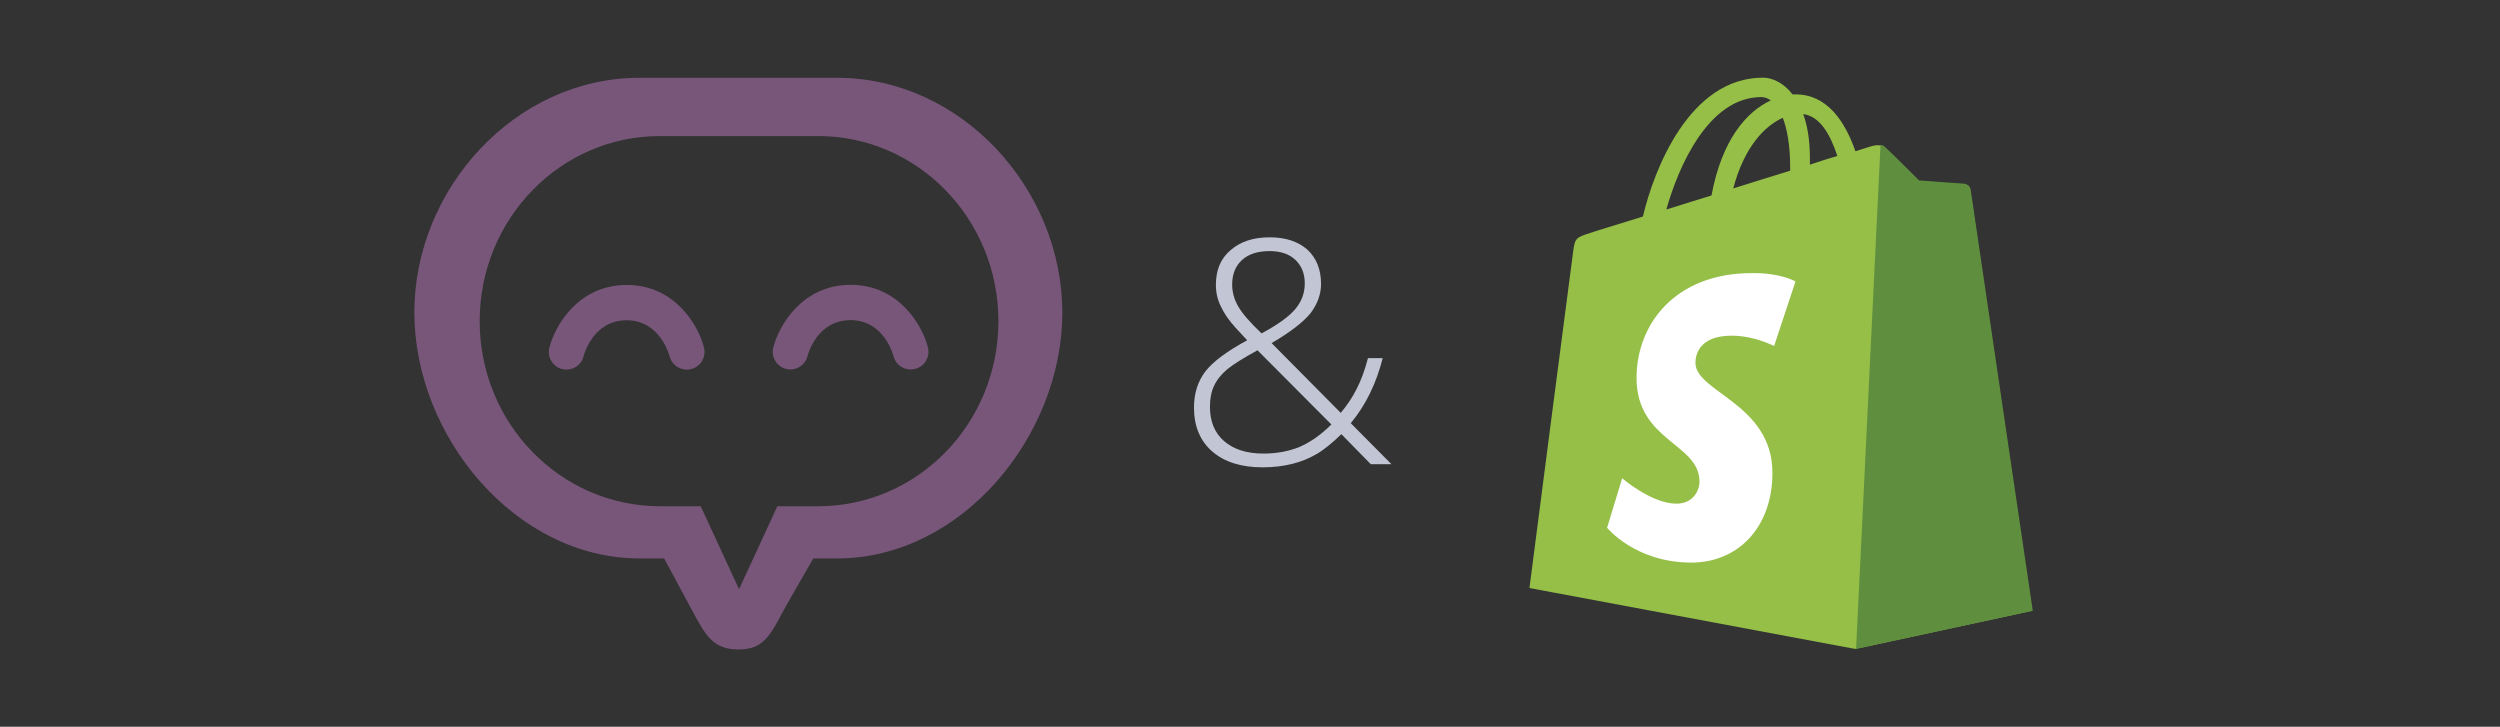 <?xml version="1.0" encoding="UTF-8" standalone="no"?>
<!DOCTYPE svg PUBLIC "-//W3C//DTD SVG 1.1//EN" "http://www.w3.org/Graphics/SVG/1.1/DTD/svg11.dtd">
<svg width="100%" height="100%" viewBox="0 0 688 200" version="1.1" xmlns="http://www.w3.org/2000/svg" xmlns:xlink="http://www.w3.org/1999/xlink" xml:space="preserve" xmlns:serif="http://www.serif.com/" style="fill-rule:evenodd;clip-rule:evenodd;stroke-linejoin:round;stroke-miterlimit:2;">
    <rect x="0" y="0" width="688" height="200" fill="#333333" stroke="none"/>
    <g transform="matrix(0.347,0,0,0.347,47.131,-45.703)">
        <path d="M527.9,193.4L371.4,193.4C272.8,193.4 192.8,281.4 192.8,379.5C192.8,477.5 272.8,574.6 371.4,574.6L390.9,574.6C390.9,574.6 408.2,606.7 413.4,616.4C424,636.2 430.1,646.8 449.8,646.8C469.4,646.8 474.6,636.3 485.3,616.4C490.5,606.8 509.2,574.6 509.2,574.6L528.1,574.6C626.7,574.6 706.7,477.5 706.7,379.5C706.5,281.4 626.6,193.4 527.9,193.4ZM513,533.2L480.7,533.2L450.3,599L419.9,533.2L387.6,533.2C308.7,533.2 244.6,467.5 244.6,386.4C244.6,305.3 308.6,239.6 387.6,239.6L513,239.6C592,239.6 656,305.3 656,386.4C656,467.6 592,533.2 513,533.2Z" style="fill:rgb(120,86,122);fill-rule:nonzero;"/>
        <g id="Eyes_2_" transform="matrix(1,0,0,1,86,126)">
            <path d="M405.1,298.7C404,298.7 402.8,298.6 401.6,298.3C394.1,296.4 389.5,288.7 391.5,281.2C395.9,264 414.3,231.6 452.8,231.6C491.3,231.6 509.8,264.1 514.1,281.2C516,288.7 511.5,296.4 503.9,298.3C496.4,300.2 488.7,295.7 486.8,288.1C486,285.3 478.4,259.6 452.7,259.6C426.9,259.6 419.3,285.2 418.6,288.2C417,294.5 411.3,298.7 405.1,298.7Z" style="fill:rgb(120,86,122);fill-rule:nonzero;"/>
            <path d="M227.5,298.8C226.4,298.8 225.2,298.7 224,298.4C216.5,296.5 211.9,288.8 213.9,281.3C218.3,264.1 236.7,231.7 275.2,231.7C313.7,231.7 332.2,264.2 336.5,281.3C338.4,288.8 333.9,296.5 326.3,298.4C318.8,300.3 311.1,295.8 309.2,288.2C308.4,285.4 300.8,259.7 275.1,259.7C249.4,259.7 241.7,285.3 241,288.3C239.5,294.6 233.8,298.8 227.5,298.8Z" style="fill:rgb(120,86,122);fill-rule:nonzero;"/>
        </g>
    </g>
    <g transform="matrix(86.124,0,0,86.124,323.416,127.749)">
        <path d="M0.06,-0.181C0.06,-0.226 0.072,-0.264 0.096,-0.296C0.12,-0.327 0.165,-0.361 0.23,-0.396L0.193,-0.436C0.172,-0.459 0.156,-0.482 0.146,-0.504C0.135,-0.526 0.13,-0.549 0.13,-0.573C0.13,-0.62 0.145,-0.657 0.177,-0.684C0.208,-0.711 0.249,-0.725 0.302,-0.725C0.352,-0.725 0.392,-0.712 0.422,-0.686C0.451,-0.659 0.466,-0.623 0.466,-0.576C0.466,-0.542 0.454,-0.511 0.432,-0.482C0.409,-0.454 0.368,-0.422 0.308,-0.387L0.529,-0.164C0.549,-0.188 0.566,-0.213 0.58,-0.241C0.594,-0.268 0.606,-0.301 0.616,-0.339L0.663,-0.339C0.643,-0.259 0.609,-0.189 0.561,-0.131L0.691,0L0.625,0L0.531,-0.096C0.501,-0.067 0.474,-0.045 0.451,-0.032C0.427,-0.018 0.402,-0.008 0.374,-0.001C0.346,0.006 0.314,0.01 0.279,0.01C0.211,0.01 0.157,-0.007 0.118,-0.041C0.08,-0.074 0.06,-0.121 0.06,-0.181ZM0.282,-0.034C0.324,-0.034 0.362,-0.041 0.397,-0.055C0.431,-0.07 0.465,-0.093 0.499,-0.127L0.263,-0.364C0.219,-0.34 0.187,-0.32 0.167,-0.304C0.148,-0.288 0.133,-0.27 0.124,-0.25C0.115,-0.231 0.111,-0.209 0.111,-0.183C0.111,-0.137 0.126,-0.1 0.156,-0.074C0.187,-0.047 0.229,-0.034 0.282,-0.034ZM0.182,-0.574C0.182,-0.549 0.189,-0.525 0.202,-0.503C0.215,-0.481 0.239,-0.453 0.276,-0.418C0.328,-0.446 0.364,-0.472 0.384,-0.496C0.404,-0.52 0.414,-0.547 0.414,-0.578C0.414,-0.609 0.404,-0.634 0.384,-0.653C0.364,-0.672 0.336,-0.681 0.302,-0.681C0.265,-0.681 0.235,-0.672 0.214,-0.653C0.193,-0.634 0.182,-0.608 0.182,-0.574Z" style="fill:rgb(194,197,211);fill-rule:nonzero;"/>
    </g>
    <g transform="matrix(0.921,0,0,0.921,29.772,1.684)">
        <g transform="matrix(1,0,0,1,424.784,-287.326)">
            <path d="M131.5,341.9C131.4,341 130.6,340.6 130,340.6C129.4,340.6 116.3,339.6 116.3,339.6C116.3,339.6 107.2,330.5 106.1,329.6C105.1,328.6 103.2,328.9 102.4,329.1C102.3,329.1 100.4,329.7 97.3,330.7C94.2,321.8 88.9,313.7 79.4,313.7L78.5,313.7C75.9,310.3 72.5,308.7 69.7,308.7C47.7,308.7 37.1,336.2 33.8,350.2C25.2,352.9 19.1,354.7 18.4,355C13.6,356.5 13.5,356.6 12.9,361.1C12.4,364.5 -0.1,461.2 -0.1,461.2L97.2,479.4L150,468C150.1,467.8 131.6,342.8 131.5,341.9ZM91.9,332.1C89.5,332.8 86.6,333.7 83.7,334.7L83.7,332.9C83.7,327.5 83,323.1 81.7,319.6C86.7,320.2 89.8,325.7 91.9,332.1ZM75.6,320.7C76.9,324.1 77.8,328.9 77.8,335.5L77.8,336.5C72.4,338.2 66.7,339.9 60.8,341.8C64.1,329.2 70.4,323 75.6,320.7ZM69.2,314.5C70.2,314.5 71.2,314.9 72,315.5C64.9,318.8 57.4,327.1 54.3,343.9C49.6,345.4 45.1,346.7 40.8,348.1C44.4,335.3 53.4,314.5 69.2,314.5Z" style="fill:rgb(149,191,71);fill-rule:nonzero;"/>
        </g>
        <g transform="matrix(1,0,0,1,424.784,-287.326)">
            <path d="M130,340.4C129.4,340.4 116.3,339.4 116.3,339.4C116.3,339.4 107.2,330.3 106.1,329.4C105.7,329 105.2,328.8 104.8,328.8L97.5,479.4L150.3,468C150.3,468 131.8,342.8 131.7,341.9C131.3,341 130.6,340.6 130,340.4Z" style="fill:rgb(94,142,62);fill-rule:nonzero;"/>
        </g>
        <g transform="matrix(1,0,0,1,424.784,-287.326)">
            <path d="M79.4,369.6L73,388.9C73,388.9 67.2,385.8 60.3,385.8C50,385.8 49.5,392.3 49.5,393.9C49.5,402.7 72.5,406.1 72.5,426.8C72.5,443.1 62.2,453.6 48.3,453.6C31.5,453.6 23.1,443.2 23.1,443.2L27.6,428.4C27.6,428.4 36.4,436 43.8,436C48.7,436 50.7,432.2 50.7,429.4C50.7,417.9 31.9,417.4 31.9,398.4C31.9,382.5 43.3,367.1 66.4,367.1C75,367 79.4,369.6 79.4,369.6Z" style="fill:white;fill-rule:nonzero;"/>
        </g>
    </g>
</svg>
